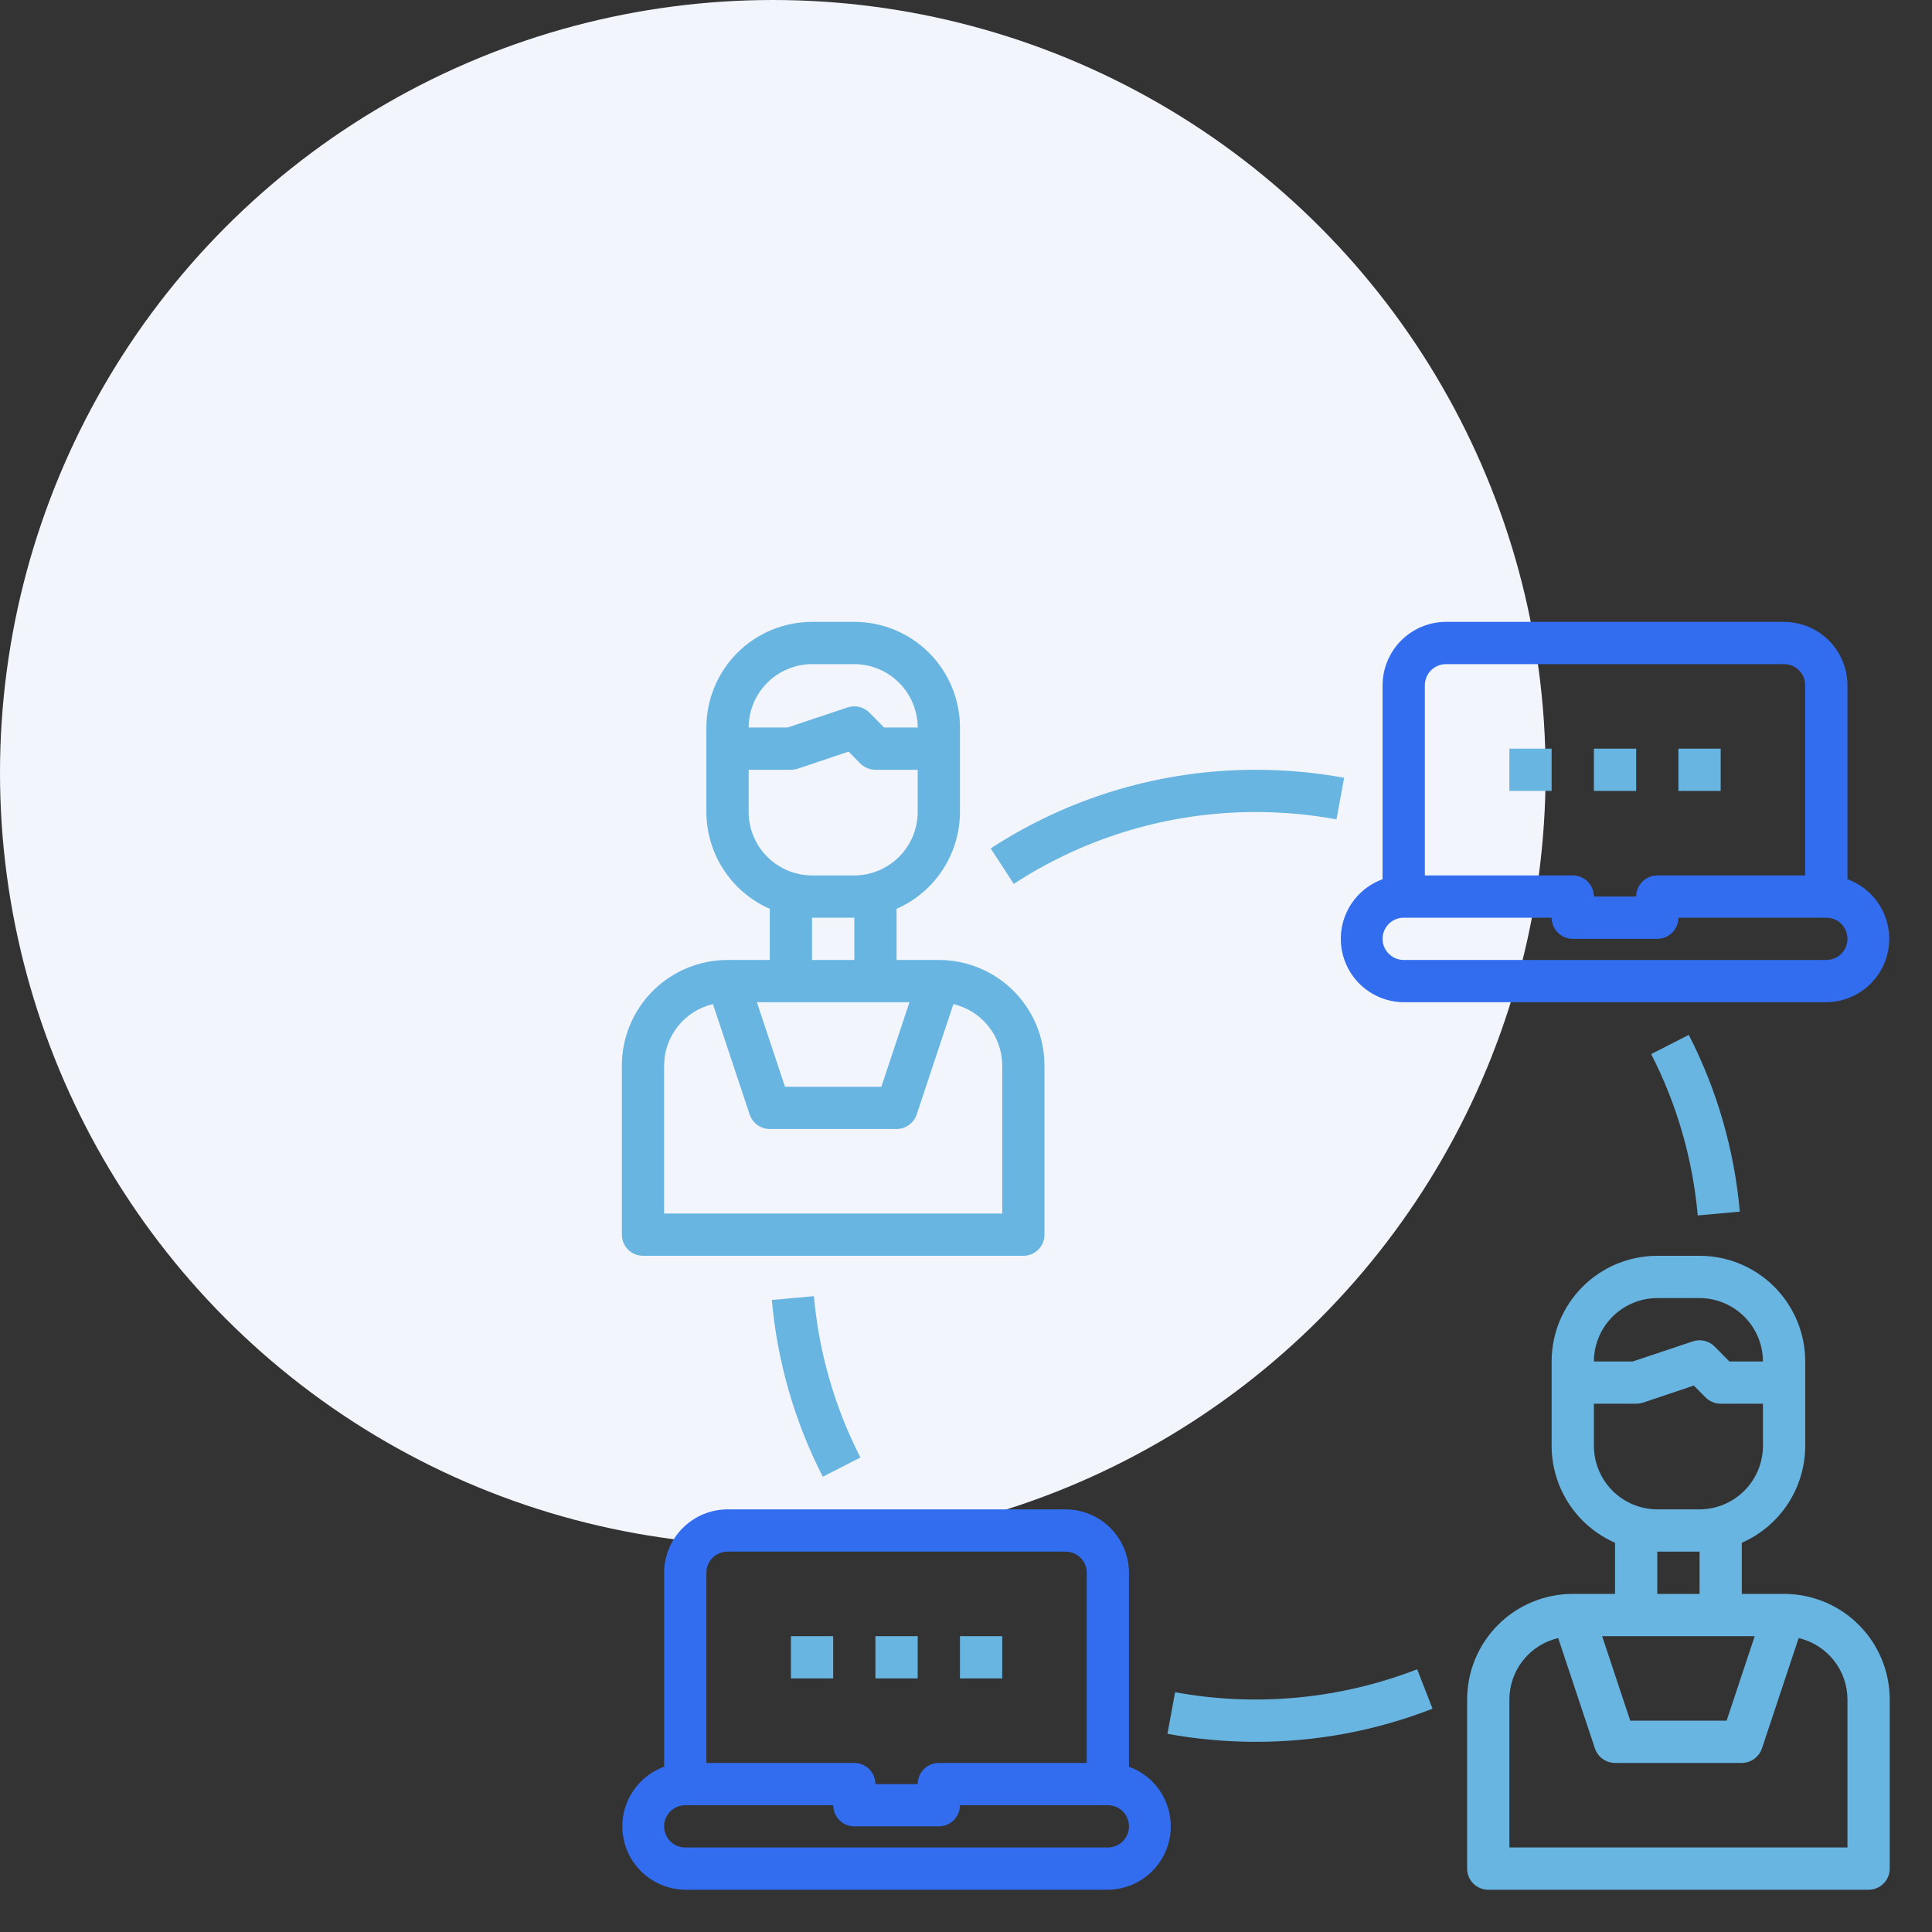 <svg width="100" height="100" viewBox="0 0 100 100" fill="none" xmlns="http://www.w3.org/2000/svg">
<rect x="0" y="0" width="100" height="100" fill="#333333" stroke="none"/>
<circle cx="40" cy="40" r="40" fill="#F3F5FC"/>
<path d="M92.344 82.5H90.156V79.853C91.13 79.426 91.958 78.725 92.541 77.836C93.124 76.947 93.435 75.907 93.438 74.844V70.469C93.438 69.018 92.861 67.627 91.836 66.602C90.81 65.576 89.419 65 87.969 65H85.781C84.331 65 82.94 65.576 81.914 66.602C80.889 67.627 80.312 69.018 80.312 70.469V74.844C80.315 75.907 80.626 76.947 81.209 77.836C81.792 78.725 82.62 79.426 83.594 79.853V82.5H81.406C79.956 82.5 78.565 83.076 77.539 84.102C76.514 85.127 75.938 86.518 75.938 87.969V96.719C75.938 97.009 76.053 97.287 76.258 97.492C76.463 97.697 76.741 97.812 77.031 97.812H96.719C97.009 97.812 97.287 97.697 97.492 97.492C97.697 97.287 97.812 97.009 97.812 96.719V87.969C97.812 86.518 97.236 85.127 96.211 84.102C95.185 83.076 93.794 82.5 92.344 82.5ZM85.781 67.188H87.969C88.838 67.19 89.671 67.537 90.286 68.151C90.901 68.766 91.247 69.599 91.25 70.469H89.511L88.745 69.692C88.6 69.548 88.418 69.448 88.219 69.401C88.02 69.355 87.812 69.365 87.619 69.43L84.513 70.469H82.5C82.503 69.599 82.849 68.766 83.464 68.151C84.079 67.537 84.912 67.19 85.781 67.188ZM82.5 74.844V72.656H84.688C84.806 72.654 84.924 72.636 85.037 72.602L87.673 71.716L88.286 72.339C88.495 72.54 88.772 72.654 89.062 72.656H91.25V74.844C91.247 75.713 90.901 76.546 90.286 77.161C89.671 77.776 88.838 78.122 87.969 78.125H85.781C84.912 78.122 84.079 77.776 83.464 77.161C82.849 76.546 82.503 75.713 82.5 74.844ZM87.969 80.312V82.5H85.781V80.312H87.969ZM90.823 84.688L89.369 89.062H84.381L82.927 84.688H90.823ZM95.625 95.625H78.125V87.969C78.126 87.231 78.376 86.515 78.834 85.938C79.293 85.36 79.933 84.954 80.652 84.786L82.555 90.506C82.63 90.722 82.77 90.91 82.956 91.043C83.142 91.176 83.365 91.248 83.594 91.25H90.156C90.385 91.248 90.608 91.176 90.794 91.043C90.98 90.91 91.12 90.722 91.195 90.506L93.098 84.786C93.817 84.954 94.457 85.36 94.916 85.938C95.374 86.515 95.624 87.231 95.625 87.969V95.625Z" fill="#69B5E1"/>
<path d="M48.594 49.688H46.406V47.041C47.38 46.614 48.208 45.913 48.791 45.023C49.373 44.134 49.685 43.094 49.688 42.031V37.656C49.688 36.206 49.111 34.815 48.086 33.789C47.06 32.764 45.669 32.188 44.219 32.188H42.031C40.581 32.188 39.19 32.764 38.164 33.789C37.139 34.815 36.562 36.206 36.562 37.656V42.031C36.565 43.094 36.877 44.134 37.459 45.023C38.042 45.913 38.87 46.614 39.844 47.041V49.688H37.656C36.206 49.688 34.815 50.264 33.789 51.289C32.764 52.315 32.188 53.706 32.188 55.156V63.906C32.188 64.196 32.303 64.475 32.508 64.68C32.713 64.885 32.991 65 33.281 65H52.969C53.259 65 53.537 64.885 53.742 64.68C53.947 64.475 54.062 64.196 54.062 63.906V55.156C54.062 53.706 53.486 52.315 52.461 51.289C51.435 50.264 50.044 49.688 48.594 49.688ZM42.031 34.375H44.219C45.088 34.378 45.921 34.724 46.536 35.339C47.151 35.954 47.497 36.787 47.5 37.656H45.761L44.995 36.88C44.85 36.736 44.668 36.635 44.469 36.589C44.27 36.542 44.062 36.552 43.869 36.617L40.763 37.656H38.75C38.753 36.787 39.099 35.954 39.714 35.339C40.329 34.724 41.162 34.378 42.031 34.375ZM38.75 42.031V39.844H40.938C41.056 39.842 41.174 39.823 41.288 39.789L43.923 38.903L44.536 39.527C44.745 39.728 45.023 39.842 45.312 39.844H47.5V42.031C47.497 42.901 47.151 43.734 46.536 44.349C45.921 44.963 45.088 45.31 44.219 45.312H42.031C41.162 45.31 40.329 44.963 39.714 44.349C39.099 43.734 38.753 42.901 38.75 42.031ZM44.219 47.5V49.688H42.031V47.5H44.219ZM47.073 51.875L45.619 56.25H40.631L39.177 51.875H47.073ZM51.875 62.812H34.375V55.156C34.376 54.419 34.626 53.703 35.084 53.125C35.543 52.547 36.183 52.142 36.902 51.973L38.805 57.694C38.88 57.91 39.02 58.097 39.206 58.23C39.392 58.364 39.615 58.436 39.844 58.438H46.406C46.635 58.436 46.858 58.364 47.044 58.23C47.23 58.097 47.37 57.91 47.445 57.694L49.348 51.973C50.067 52.142 50.707 52.547 51.166 53.125C51.624 53.703 51.874 54.419 51.875 55.156V62.812Z" fill="#69B5E1"/>
<path d="M58.437 91.447V81.406C58.435 80.537 58.088 79.704 57.474 79.089C56.859 78.474 56.026 78.128 55.156 78.125H37.656C36.787 78.128 35.954 78.474 35.339 79.089C34.724 79.704 34.377 80.537 34.375 81.406V91.447C33.652 91.709 33.044 92.218 32.657 92.883C32.27 93.549 32.13 94.329 32.26 95.087C32.391 95.845 32.783 96.534 33.37 97.032C33.956 97.53 34.699 97.806 35.469 97.812H57.344C58.113 97.806 58.856 97.53 59.443 97.032C60.029 96.534 60.422 95.845 60.552 95.087C60.682 94.329 60.542 93.549 60.156 92.883C59.769 92.218 59.161 91.709 58.437 91.447ZM36.562 81.406C36.562 81.116 36.678 80.838 36.883 80.633C37.088 80.428 37.366 80.312 37.656 80.312H55.156C55.446 80.312 55.724 80.428 55.93 80.633C56.135 80.838 56.25 81.116 56.25 81.406V91.25H48.594C48.304 91.25 48.025 91.365 47.82 91.57C47.615 91.775 47.5 92.054 47.5 92.344H45.312C45.312 92.054 45.197 91.775 44.992 91.57C44.787 91.365 44.509 91.25 44.219 91.25H36.562V81.406ZM57.344 95.625H35.469C35.179 95.625 34.9 95.51 34.695 95.305C34.49 95.1 34.375 94.821 34.375 94.531C34.375 94.241 34.49 93.963 34.695 93.758C34.9 93.553 35.179 93.438 35.469 93.438H43.125C43.125 93.728 43.24 94.006 43.445 94.211C43.65 94.416 43.929 94.531 44.219 94.531H48.594C48.884 94.531 49.162 94.416 49.367 94.211C49.572 94.006 49.687 93.728 49.687 93.438H57.344C57.634 93.438 57.912 93.553 58.117 93.758C58.322 93.963 58.437 94.241 58.437 94.531C58.437 94.821 58.322 95.1 58.117 95.305C57.912 95.51 57.634 95.625 57.344 95.625Z" fill="#326CEF"/>
<path d="M45.312 84.688H47.5V86.875H45.312V84.688Z" fill="#69B5E1"/>
<path d="M49.688 84.688H51.875V86.875H49.688V84.688Z" fill="#69B5E1"/>
<path d="M40.938 84.688H43.125V86.875H40.938V84.688Z" fill="#69B5E1"/>
<path d="M95.625 45.509V35.469C95.622 34.599 95.276 33.766 94.661 33.151C94.046 32.537 93.213 32.19 92.344 32.188H74.844C73.974 32.19 73.141 32.537 72.526 33.151C71.912 33.766 71.565 34.599 71.562 35.469V45.509C70.839 45.772 70.231 46.28 69.844 46.946C69.458 47.611 69.317 48.391 69.448 49.15C69.578 49.908 69.971 50.596 70.557 51.095C71.144 51.593 71.887 51.869 72.656 51.875H94.531C95.301 51.869 96.044 51.593 96.63 51.095C97.217 50.596 97.609 49.908 97.74 49.15C97.87 48.391 97.73 47.611 97.343 46.946C96.956 46.28 96.348 45.772 95.625 45.509ZM73.75 35.469C73.75 35.179 73.865 34.901 74.07 34.695C74.275 34.49 74.554 34.375 74.844 34.375H92.344C92.634 34.375 92.912 34.49 93.117 34.695C93.322 34.901 93.437 35.179 93.437 35.469V45.312H85.781C85.491 45.312 85.213 45.428 85.008 45.633C84.803 45.838 84.687 46.116 84.687 46.406H82.5C82.5 46.116 82.385 45.838 82.18 45.633C81.975 45.428 81.696 45.312 81.406 45.312H73.75V35.469ZM94.531 49.688H72.656C72.366 49.688 72.088 49.572 71.883 49.367C71.678 49.162 71.562 48.884 71.562 48.594C71.562 48.304 71.678 48.026 71.883 47.82C72.088 47.615 72.366 47.5 72.656 47.5H80.312C80.312 47.79 80.428 48.068 80.633 48.273C80.838 48.478 81.116 48.594 81.406 48.594H85.781C86.071 48.594 86.35 48.478 86.555 48.273C86.76 48.068 86.875 47.79 86.875 47.5H94.531C94.821 47.5 95.1 47.615 95.305 47.82C95.51 48.026 95.625 48.304 95.625 48.594C95.625 48.884 95.51 49.162 95.305 49.367C95.1 49.572 94.821 49.688 94.531 49.688Z" fill="#326CEF"/>
<path d="M82.5 38.75H84.688V40.938H82.5V38.75Z" fill="#69B5E1"/>
<path d="M86.875 38.75H89.062V40.938H86.875V38.75Z" fill="#69B5E1"/>
<path d="M78.125 38.75H80.312V40.938H78.125V38.75Z" fill="#69B5E1"/>
<path d="M42.587 76.435L44.535 75.44C43.203 72.837 42.386 70.001 42.129 67.089L39.95 67.286C40.233 70.477 41.128 73.583 42.587 76.435Z" fill="#69B5E1"/>
<path d="M60.823 87.59L60.427 89.742C61.936 90.018 63.466 90.157 65 90.156C68.13 90.161 71.233 89.579 74.148 88.441L73.352 86.402C69.365 87.947 65.029 88.358 60.823 87.59Z" fill="#69B5E1"/>
<path d="M87.875 62.911L90.053 62.714C89.77 59.523 88.873 56.416 87.412 53.565L85.464 54.56C86.798 57.163 87.616 59.998 87.875 62.911Z" fill="#69B5E1"/>
<path d="M65 42.031C66.401 42.031 67.799 42.158 69.177 42.41L69.573 40.258C68.064 39.982 66.534 39.843 65 39.844C60.127 39.837 55.359 41.252 51.278 43.914L52.472 45.75C56.198 43.319 60.551 42.026 65 42.031Z" fill="#69B5E1"/>
</svg>
